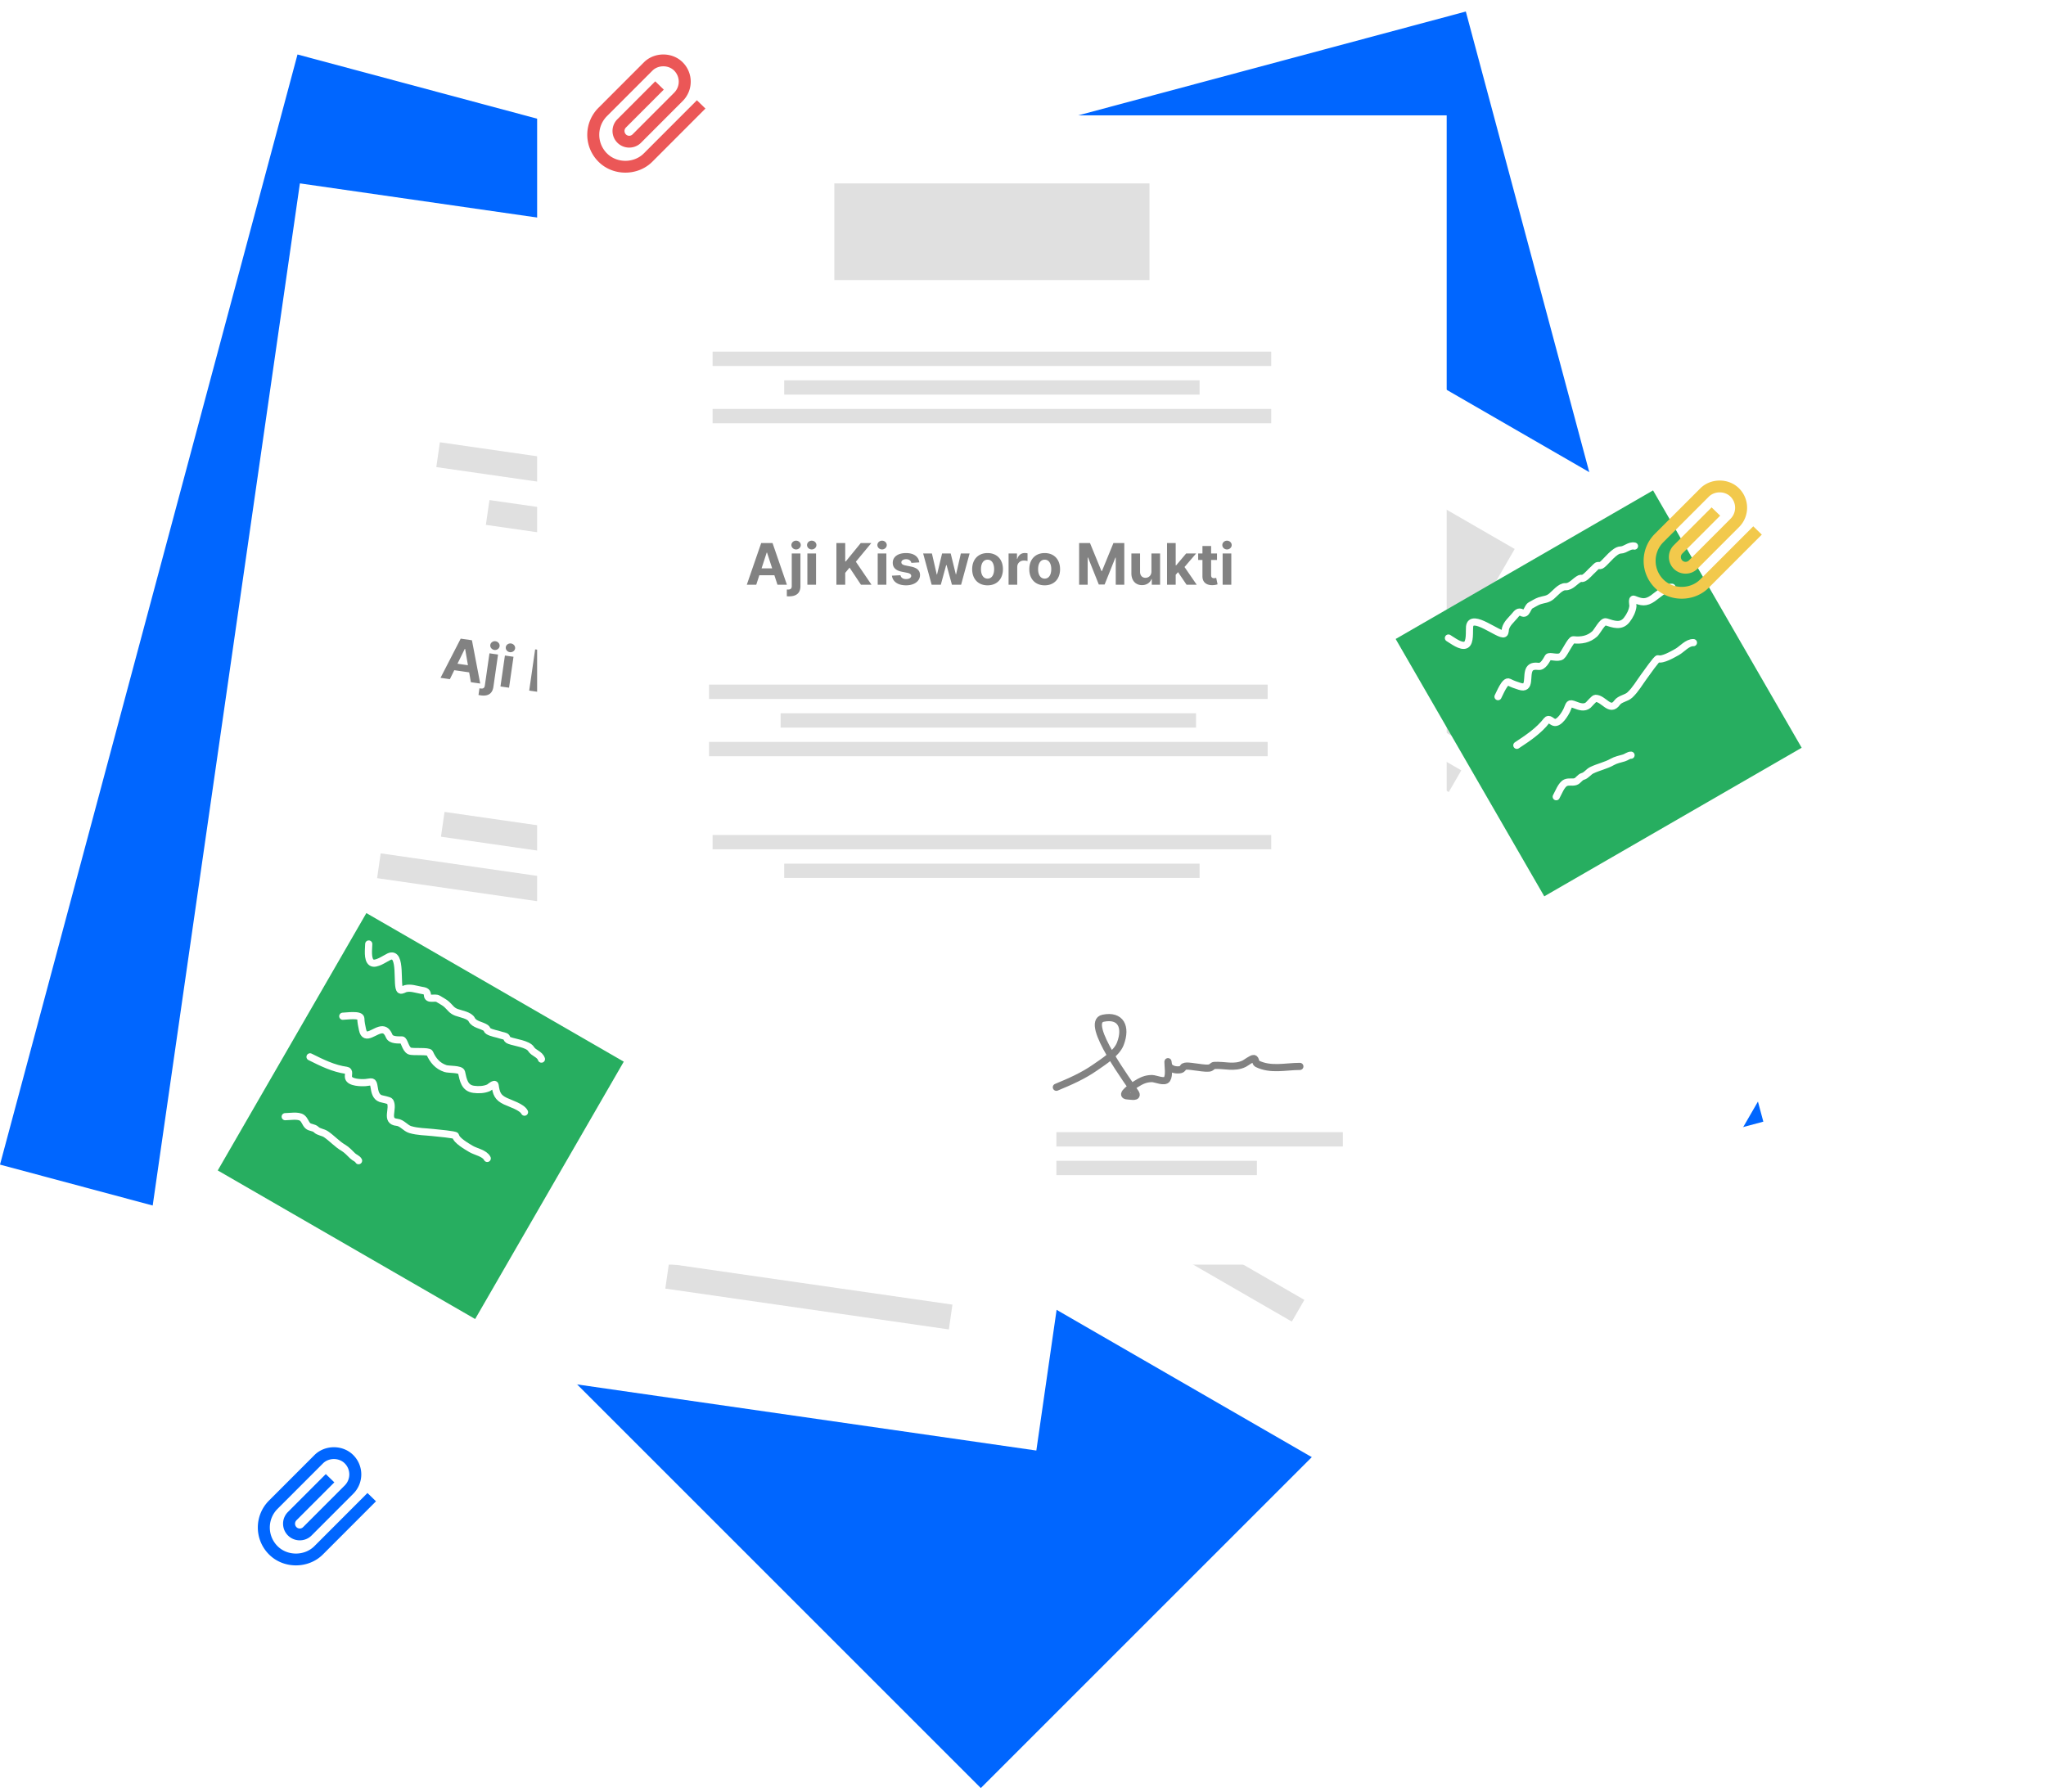 <svg width="355" height="311" fill="none" xmlns="http://www.w3.org/2000/svg"><path fill="#06F" d="M101.896 42.846L254.334 2l51.62 192.649-152.438 40.845z"/><path fill="#06F" d="M29.152 169.268L140.744 57.676l141.028 141.028L170.18 310.296z"/><path fill="#06F" d="M51.62 9.456l152.438 40.846-51.62 192.648L0 202.104z"/><g filter="url(#filter0_d)"><path fill="#fff" d="M151.292 5.107L345 116.944l-86.053 149.049L65.24 154.155z"/><path d="M168.902 116.501l1.289-1.16 2.259 1.305-.36 1.696 1.419.819 1.457-7.508-1.706-.984-5.777 5.013 1.419.819zm2.222-1.999l2.138-1.924.049.028-.598 2.814-1.589-.918zm5.825.384l-2.824 4.892c-.205.354-.457.445-.876.203-.055-.032-.104-.06-.167-.105l-.588 1.018c.097.065.168.105.238.146 1.11.682 2.055.599 2.683-.489l2.837-4.913-1.303-.752zm.998-.231c.388.224.877.111 1.087-.253.209-.361.062-.841-.326-1.065-.385-.222-.875-.109-1.083.251-.21.364-.063.844.322 1.067zm-1.363 6.281l1.302.752 2.711-4.696-1.302-.752-2.711 4.696zm3.715-4.923c.388.224.877.111 1.087-.253.209-.361.062-.841-.326-1.065-.386-.222-.875-.109-1.083.251-.21.364-.063.844.322 1.067zm.648 7.442l1.323.764 1.028-1.779 1.11-.419.229 3.565 1.583.914-.354-4.815 3.942-1.462-1.587-.916-3.847 1.459-.083-.047 1.594-2.761-1.323-.764-3.615 6.261zm6.205 3.583l1.302.752 2.712-4.696-1.303-.752-2.711 4.696zm3.715-4.924c.388.224.877.111 1.088-.252.208-.361.061-.841-.327-1.066-.385-.222-.875-.109-1.083.252-.21.364-.063.844.322 1.066zm4.476 5.177c.383-.932-.005-1.87-1.191-2.555-1.202-.693-2.315-.594-2.834.313-.409.701-.229 1.413.583 2.125l.719.632c.362.319.462.577.332.816-.166.274-.584.298-1.039.035-.465-.268-.659-.645-.518-1.073l-1.32-.672c-.396.969.048 1.964 1.293 2.682 1.217.703 2.446.585 2.984-.34.389-.68.18-1.343-.623-2.055l-.751-.662c-.383-.347-.458-.591-.324-.815.159-.283.583-.283.986-.05.453.261.579.664.468 1.004l1.235.615zm-.085 4.427l1.376.794 2.512-2.487.058.033-.898 3.42 1.379.796 3.986-3.96-1.314-.759-2.527 2.724-.039-.023 1.04-3.582-1.293-.747-2.58 2.718-.043-.025 1.094-3.575-1.317-.761-1.434 5.434zm8.348 4.942c1.425.822 2.874.359 3.709-1.087.841-1.455.515-2.94-.909-3.762-1.425-.823-2.873-.362-3.713 1.093-.835 1.446-.512 2.933.913 3.756zm.589-1.006c-.658-.379-.646-1.176-.173-1.995.473-.819 1.159-1.23 1.816-.851.645.373.632 1.172.159 1.991-.473.82-1.157 1.228-1.802.855zm2.622 2.737l1.303.752 1.533-2.656c.334-.578.985-.732 1.56-.4.181.104.411.277.51.388l.667-1.156a2.299 2.299 0 00-.383-.282c-.526-.304-1.134-.247-1.64.235l-.049-.028.473-.82-1.263-.729-2.711 4.696zm5.373 3.225c1.425.822 2.874.359 3.709-1.087.841-1.455.515-2.94-.909-3.762-1.425-.823-2.873-.362-3.713 1.093-.835 1.446-.512 2.933.913 3.756zm.589-1.006c-.658-.379-.646-1.176-.173-1.995.473-.819 1.159-1.23 1.816-.851.645.373.632 1.172.159 1.991-.473.82-1.157 1.228-1.802.855zm8.254-2.359l-3.615 6.261 1.284.741 2.362-4.09.052.03-.724 4.995.875.505 3.955-3.109.052.03-2.353 4.075 1.284.742 3.615-6.262-1.632-.942-4.153 3.211-.074-.042.705-5.203-1.633-.942zm8.404 10.534c-.36.632-.982.713-1.45.443-.492-.284-.61-.813-.294-1.368l1.592-2.758-1.302-.752-1.726 2.99c-.631 1.099-.376 2.14.569 2.685.706.408 1.424.337 1.953-.091l.048.028-.492.853 1.25.722 2.712-4.696-1.303-.752-1.557 2.696zm1.19 3.353l1.303.752.861-1.492.583-.197.188 2.632 1.526.88-.294-3.72 2.916-1.027-1.495-.863-2.533.914-.07-.041 1.933-3.347-1.303-.752-3.615 6.261zm10.22-.361l-.884-.51.65-1.125-1.302-.752-.65 1.125-.642-.37-.565.978.642.371-1.412 2.445c-.537.917-.174 1.734.794 2.24.343.182.621.252.777.286l.355-1.088c-.072-.025-.227-.074-.349-.144-.26-.15-.384-.352-.176-.713l1.314-2.275.883.511.565-.979zm-1.863 5.186l1.303.752 2.711-4.696-1.303-.752-2.711 4.696zm3.715-4.923c.388.224.878.111 1.088-.253.208-.361.061-.841-.327-1.065-.385-.223-.874-.11-1.083.251-.21.364-.063.844.322 1.067z" fill="#333"/><path fill="#E0E0E0" d="M215.46 62.961l47.352 27.338-8.388 14.528-47.351-27.338zm-32.895 14.727l83.94 48.463-2.174 3.766-83.94-48.463zm4.261 12.504l66.722 38.522-2.175 3.766-66.722-38.522zm-26.407 45.736l66.722 38.522 2.175-3.766-66.722-38.522zm20.679 63.595l43.047 24.853 2.174-3.766-43.046-24.853z"/><path d="M187.17 189.007c2.527.333 5.003.616 7.567.389 1.679-.148 4.399-.22 5.818-1.374 2.454-1.993 2.572-4.353-.366-5.33-3.314-1.103-1.664 12.387-1.619 14.017.029 1.03-.914.116-1.425-.204-1.448-.909 1.891-1.051 2.235-1.067 1.105-.05 1.971.018 2.913.561.531.307 1.526 1.757 2.208 1.391.743-.398 1.219-1.785 1.63-2.497.133-.23-.254.505-.215.764.101.672.709 1.168 1.288 1.42.298.13.475.11.746-.052.41-.246 1.437.675 1.716.874.706.506 1.34 1.115 2.135 1.485.309.143.773-.061.946.024 1.621.794 2.757 2.216 4.682 2.355.332.024 1.617-.152 1.906.057.283.205-.154.776.042 1.068 1.484 2.213 4.022 2.863 6.189 4.114" stroke="#000" stroke-width="1.243" stroke-linecap="round" stroke-linejoin="round"/></g><g filter="url(#filter1_d)"><path fill="#fff" d="M52.034 26.853l156.204 22.491-28.424 197.408-156.204-22.49z"/><path d="M78.056 112.892l.766-1.556 2.582.372.296 1.708 1.622.234-1.437-7.512-1.95-.28-3.5 6.8 1.621.234zm1.32-2.681l1.27-2.582.057.008.49 2.835-1.817-.261zm5.552-1.808l-.805 5.59c-.059.406-.259.584-.738.515a1.984 1.984 0 01-.194-.035l-.168 1.163c.115.024.195.035.275.047 1.285.221 2.13-.207 2.31-1.451l.808-5.615-1.488-.214zm.84-.585c.444.063.856-.223.916-.639.06-.412-.255-.804-.699-.867-.44-.064-.852.223-.912.635-.06.416.255.807.695.871zm1.068 6.338l1.489.214.772-5.367-1.488-.214-.773 5.367zm1.62-5.951c.444.063.856-.223.916-.639.06-.412-.255-.804-.699-.867-.44-.064-.853.223-.912.635-.06.416.255.807.695.871zm3.366 6.669l1.513.218.293-2.034.875-.801 1.537 3.224 1.81.261-2.118-4.339 3.117-2.822-1.814-.261-3.03 2.784-.094-.013.455-3.155-1.513-.218-1.03 7.156zm7.093 1.021l1.488.214.773-5.367-1.489-.214-.772 5.367zm1.62-5.951c.443.064.856-.223.916-.639.059-.412-.256-.803-.699-.867-.441-.064-.853.223-.912.635-.06.416.254.807.695.871zm6.078 3.143c.01-1.008-.699-1.734-2.054-1.929-1.374-.198-2.37.308-2.516 1.343-.119.803.313 1.396 1.331 1.757l.903.319c.454.162.643.364.611.634-.053.317-.431.494-.952.419-.531-.076-.851-.354-.879-.804l-1.475-.134c-.008 1.047.774 1.806 2.196 2.01 1.391.201 2.489-.365 2.645-1.424.108-.776-.332-1.314-1.342-1.677l-.944-.335c-.484-.18-.644-.378-.603-.636.042-.322.436-.48.897-.413.517.074.784.402.808.758l1.374.112zm1.566 4.142l1.573.226 1.408-3.242.067.009.436 3.509 1.576.227 2.23-5.158-1.503-.216-1.333 3.467-.046-.006-.364-3.712-1.478-.213-1.386 3.481-.049-.007-.312-3.726-1.506-.216.687 5.577zm9.586 1.487c1.629.235 2.803-.734 3.041-2.387.239-1.663-.614-2.92-2.243-3.155-1.628-.234-2.801.731-3.041 2.395-.238 1.652.615 2.913 2.243 3.147zm.174-1.152c-.752-.108-1.037-.852-.902-1.788.135-.937.619-1.573 1.37-1.465.737.106 1.022.853.887 1.79-.135.936-.618 1.569-1.355 1.463zm3.451 1.567l1.489.214.437-3.036c.095-.66.643-1.045 1.299-.951.207.03.485.106.618.171l.19-1.32a2.177 2.177 0 00-.461-.12c-.601-.087-1.144.192-1.435.827l-.056-.008.135-.936-1.443-.208-.773 5.367zm6.186.998c1.629.234 2.802-.734 3.04-2.387.24-1.663-.613-2.92-2.242-3.155-1.628-.234-2.801.731-3.041 2.394-.238 1.653.615 2.913 2.243 3.148zm.173-1.152c-.751-.108-1.036-.852-.901-1.788.134-.937.618-1.573 1.37-1.465.737.106 1.022.853.887 1.79-.135.936-.618 1.569-1.356 1.463zm6.788-5.257l-1.031 7.156 1.468.211.673-4.675.059.008 1.184 4.907.999.144 2.518-4.356.059.009-.67 4.657 1.467.212 1.031-7.156-1.866-.269-2.663 4.524-.084-.012-1.279-5.092-1.865-.268zm11.716 6.658c-.1.721-.647 1.027-1.182.95-.563-.081-.869-.528-.782-1.161l.454-3.152-1.488-.214-.492 3.417c-.177 1.255.446 2.126 1.526 2.282.807.116 1.447-.216 1.779-.811l.055.008-.14.975 1.429.206.773-5.367-1.489-.214-.443 3.081zm2.35 2.671l1.488.215.246-1.705.468-.4 1.152 2.373 1.744.252-1.655-3.345 2.326-2.037-1.708-.246-2.013 1.789-.08-.011.551-3.826-1.489-.215-1.03 7.156zm9.354-4.131l-1.009-.145.185-1.286-1.489-.215-.185 1.286-.734-.105-.161 1.118.734.105-.402 2.796c-.159 1.051.482 1.674 1.569 1.784.386.042.67.004.827-.023l-.075-1.142c-.075.004-.237.016-.377-.004-.297-.043-.487-.184-.428-.597l.375-2.599 1.009.145.161-1.118zm.197 5.507l1.489.214.773-5.367-1.489-.214-.773 5.367zm1.62-5.952c.444.064.856-.222.916-.638.06-.412-.255-.804-.699-.868-.44-.063-.852.224-.912.636-.059.416.255.807.695.87z" fill="#828282"/><path fill="#E0E0E0" d="M101.395 45.887l54.118 7.792-2.391 16.605-54.118-7.792zM76.324 71.78l95.937 13.814-.62 4.304-95.937-13.813zm-10.891 75.643l95.936 13.814.62-4.305-95.937-13.814zm19.491-65.616l76.258 10.98-.62 4.305-76.258-10.98zm-8.412 58.423l76.258 10.98.62-4.304-76.258-10.98zm38.926 78.421l49.199 7.084.62-4.305-49.2-7.084z"/><path d="M117.169 206.632c2.47-.63 4.875-1.287 7.171-2.449 1.503-.762 4.002-1.839 4.892-3.437 1.537-2.763.77-4.998-2.321-4.814-3.486.208 3.056 12.12 3.704 13.616.41.946-.805.448-1.399.34-1.682-.306 1.365-1.678 1.679-1.821 1.007-.457 1.837-.715 2.913-.56.607.087 2.07 1.063 2.567.471.541-.646.469-2.111.586-2.925.037-.262-.049.563.084.79.343.586 1.091.821 1.723.84.325.009.481-.075.673-.326.289-.38 1.585.093 1.918.175.843.206 1.659.537 2.534.584.34.019.695-.343.887-.328 1.8.134 3.383 1.033 5.222.447.317-.101 1.445-.741 1.791-.655.339.085.145.778.436.976 2.199 1.503 4.797 1.164 7.274 1.521" stroke="#000" stroke-width="1.243" stroke-linecap="round" stroke-linejoin="round"/></g><g filter="url(#filter2_d)"><path fill="#fff" d="M93.198 15.048h157.815v199.444H93.198z"/><path d="M131.216 96.5l.537-1.649h2.608l.537 1.649h1.638l-2.492-7.23h-1.97l-2.496 7.23h1.638zm.925-2.842l.889-2.736h.057l.89 2.736h-1.836zm5.237-2.58v5.648c0 .41-.173.614-.657.614-.063 0-.12 0-.197-.007v1.175c.116.007.197.007.279.007 1.302.036 2.079-.508 2.079-1.765v-5.673h-1.504zm.748-.7c.449 0 .816-.342.816-.762 0-.417-.367-.76-.816-.76-.444 0-.812.343-.812.76 0 .42.368.762.812.762zm1.961 6.122h1.503v-5.423h-1.503V96.5zm.755-6.122c.448 0 .815-.342.815-.762 0-.417-.367-.76-.815-.76-.445 0-.812.343-.812.76 0 .42.367.762.812.762zm4.282 6.122h1.529v-2.055l.752-.918 1.98 2.973h1.829l-2.715-3.993 2.683-3.237h-1.832l-2.602 3.188h-.095V89.27h-1.529v7.23zm7.166 0h1.504v-5.423h-1.504V96.5zm.755-6.122c.448 0 .816-.342.816-.762 0-.417-.368-.76-.816-.76-.445 0-.812.343-.812.76 0 .42.367.762.812.762zm6.465 2.245c-.134-.999-.939-1.616-2.309-1.616-1.387 0-2.302.642-2.298 1.687-.004.812.508 1.338 1.567 1.55l.939.187c.473.095.689.268.696.54-.007.321-.357.55-.883.55-.536 0-.893-.229-.985-.67l-1.479.078c.141 1.038 1.024 1.677 2.461 1.677 1.405 0 2.411-.717 2.414-1.787-.003-.784-.515-1.253-1.567-1.468l-.981-.198c-.505-.11-.692-.282-.689-.544-.003-.325.364-.536.83-.536.522 0 .833.286.907.635l1.377-.085zm2.14 3.877h1.589l.932-3.41h.067l.932 3.41h1.592l1.472-5.423h-1.518l-.826 3.622h-.046l-.89-3.622h-1.493l-.875 3.643h-.05l-.84-3.643h-1.522l1.476 5.423zm9.7.106c1.645 0 2.669-1.127 2.669-2.796 0-1.68-1.024-2.803-2.669-2.803s-2.669 1.122-2.669 2.803c0 1.67 1.024 2.796 2.669 2.796zm.007-1.165c-.759 0-1.147-.696-1.147-1.642s.388-1.645 1.147-1.645c.745 0 1.134.699 1.134 1.645 0 .946-.389 1.642-1.134 1.642zm3.64 1.059h1.504v-3.068c0-.667.487-1.126 1.151-1.126.208 0 .494.035.635.08v-1.334a2.252 2.252 0 00-.473-.053c-.607 0-1.105.354-1.303 1.024h-.056v-.946h-1.458V96.5zm6.265.106c1.645 0 2.669-1.127 2.669-2.796 0-1.68-1.024-2.803-2.669-2.803s-2.669 1.122-2.669 2.803c0 1.67 1.024 2.796 2.669 2.796zm.007-1.165c-.759 0-1.147-.696-1.147-1.642s.388-1.645 1.147-1.645c.745 0 1.134.699 1.134 1.645 0 .946-.389 1.642-1.134 1.642zm5.969-6.171v7.23h1.483v-4.724h.06l1.871 4.688h1.009l1.871-4.67h.06V96.5h1.483v-7.23h-1.885l-1.991 4.857h-.085l-1.991-4.857h-1.885zm12.546 4.92c.003.728-.495 1.11-1.035 1.11-.568 0-.935-.4-.939-1.038v-3.185h-1.504v3.453c.004 1.267.745 2.04 1.836 2.04.816 0 1.402-.42 1.645-1.055h.057v.985h1.443v-5.423h-1.503v3.114zm2.706 2.31h1.504v-1.723l.406-.463 1.479 2.186h1.762l-2.115-3.075 2.013-2.348h-1.727l-1.737 2.058h-.081V89.27h-1.504v7.23zm8.671-5.423h-1.021v-1.299h-1.503v1.3h-.742v1.129h.742v2.824c-.008 1.063.716 1.589 1.807 1.543a2.93 2.93 0 00.815-.141l-.236-1.12c-.074.015-.233.05-.374.05-.3 0-.509-.113-.509-.53v-2.626h1.021v-1.13zm.979 5.423h1.504v-5.423h-1.504V96.5zm.756-6.122c.448 0 .815-.342.815-.762 0-.417-.367-.76-.815-.76-.445 0-.812.343-.812.76 0 .42.367.762.812.762z" fill="#828282"/><path fill="#E0E0E0" d="M144.768 26.853h54.676v16.776h-54.676zm-21.125 29.202h96.926v2.485h-96.926zm-.622 57.783h96.926v2.485h-96.926zm.622 26.095h96.926v2.485h-96.926zm12.426-78.907h72.073v2.485h-72.073zm-.621 57.782h72.073v2.485h-72.073zm.621 26.096h72.073v2.485h-72.073zm-12.426-78.908h96.926v2.485h-96.926zm-.622 57.783h96.926v2.485h-96.926zm60.269 70.209h49.706v-2.485H183.29zm0 4.971h34.794v-2.485H183.29z"/><path d="M183.29 183.709c2.355-.975 4.641-1.968 6.748-3.446 1.379-.968 3.699-2.391 4.352-4.099 1.128-2.954.05-5.056-2.983-4.434-3.421.702 4.753 11.561 5.607 12.949.54.878-.734.558-1.336.536-1.709-.063 1.112-1.856 1.401-2.041.932-.596 1.717-.971 2.804-.971.613 0 2.2.758 2.608.101.444-.716.163-2.156.163-2.978 0-.265.032.564.196.769.423.532 1.197.657 1.825.586.323-.037.466-.143.62-.418.232-.418 1.582-.134 1.923-.101.864.085 1.718.296 2.592.218.339-.031.638-.439.831-.452 1.801-.123 3.495.541 5.232-.301.3-.145 1.324-.94 1.679-.904.348.036.255.749.571.904 2.391 1.174 4.914.468 7.416.468" stroke="#828282" stroke-width="1.243" stroke-linecap="round" stroke-linejoin="round"/></g><g filter="url(#filter3_d)"><path fill="#27AE60" d="M63.567 153.484l44.661 25.785-25.785 44.66-44.661-25.784z"/></g><path d="M63.98 163.819c0 .739-.307 2.706.5 3.221.744.473 2.338-.714 3.026-1.023 2.355-1.06 1.154 5.342 1.958 5.789.225.124.694-.186.904-.24.877-.227 1.802.115 2.665.272.638.116 1.105.141 1.132.838.037.96 1.295.3 1.85.653.461.294 1.082.602 1.48.957.633.567.84 1.068 1.697 1.393.742.282 2.273.498 2.655 1.262.436.872 1.712.938 2.47 1.458.206.142.171.38.359.501.622.4 1.549.492 2.241.74.172.061.832.165.936.348.188.33.117.417.566.588.867.329 3.193.594 3.721 1.458.463.757 1.51.875 1.806 1.762m-34.47-7.442c.565 0 3.11-.404 3.133.391.021.711.15 1.266.294 1.959.432 2.074 2.181-.05 3.471 0 .639.025.947.618 1.175 1.132.314.705 1.568.631 2.188.631.42 0 .587 1.593 1.338 1.915.563.241 3.294-.063 3.482.359.559 1.257 1.367 2.251 2.742 2.698.575.187 2.651.04 2.785.642.299 1.344.508 2.743 2.111 2.96.846.114 1.802.076 2.59-.272.172-.076 1.056-.895 1.12-.446.202 1.409.422 2.123 1.774 2.763.918.435 2.879 1.014 3.33 1.915m-37.213-9.596c2.007 1.003 4.076 2.038 6.333 2.339.602.08.237.791.348 1.262.212.902 2.287.92 2.96.86 1.11-.1 1.296-.417 1.48.783.116.768.28 1.695 1.12 1.991.257.091 1.52.295 1.643.512.711 1.244-.907 3.412 1.197 3.612.892.085 1.467 1.013 2.307 1.262 1.299.387 2.618.365 3.939.512.739.082 3.901.352 3.938.576.136.811 1.921 1.821 2.677 2.275.819.491 2.347.722 2.807 1.643m-35.058-7.247c.763 0 2.27-.286 2.927.207.486.364.58.973.99 1.36.4.378 1.045.261 1.47.685.418.419 1.16.437 1.686.795 1.048.714 1.963 1.742 3.014 2.35.598.346 1.126.937 1.621 1.414.313.302.84.461 1.023.827" stroke="#fff" stroke-width="1.243" stroke-linecap="round" stroke-linejoin="round"/><g filter="url(#filter4_d)"><path fill="#27AE60" d="M242.16 105.916l44.66-25.785 25.786 44.66-44.661 25.786z"/></g><path d="M251.316 110.725c.641.37 2.19 1.62 3.04 1.177.781-.407.551-2.38.627-3.131.259-2.57 5.203 1.672 5.992 1.198.22-.131.187-.693.244-.901.242-.874 1.001-1.504 1.569-2.173.419-.495.674-.886 1.291-.561.85.448.907-.972 1.49-1.276.486-.253 1.063-.636 1.569-.802.808-.265 1.345-.194 2.055-.774.615-.502 1.568-1.719 2.421-1.668.972.058 1.668-1.015 2.498-1.41.225-.108.414.041.613-.061.657-.339 1.2-1.095 1.761-1.571.139-.118.559-.637.769-.636.38.001.42.107.792-.197.719-.586 2.112-2.468 3.124-2.493.887-.022 1.513-.87 2.429-.683m-23.681 26.131c.283-.49 1.206-2.895 1.906-2.518.626.337 1.171.503 1.843.725 2.012.663 1.048-1.914 1.736-3.006.34-.541 1.008-.511 1.568-.452.767.081 1.33-1.042 1.64-1.579.21-.364 1.673.288 2.327-.201.491-.367 1.593-2.885 2.052-2.836 1.369.145 2.634-.058 3.708-1.025.45-.405 1.36-2.277 1.949-2.092 1.313.414 2.629.932 3.618-.348.523-.676.967-1.522 1.06-2.379.02-.187-.247-1.362.174-1.193 1.321.53 2.049.696 3.28-.154.835-.578 2.317-1.987 3.323-1.926m-26.917 27.428c1.872-1.236 3.803-2.51 5.192-4.314.371-.482.804.19 1.267.329.887.267 1.941-1.521 2.224-2.133.469-1.012.288-1.332 1.419-.89.723.282 1.608.604 2.285.025.206-.177 1.014-1.168 1.264-1.167 1.433.006 2.502 2.491 3.727.77.519-.73 1.611-.765 2.246-1.367.985-.932 1.625-2.085 2.413-3.156.44-.599 2.255-3.202 2.469-3.122.77.288 2.536-.753 3.307-1.181.835-.464 1.8-1.672 2.827-1.61m-23.805 26.738c.381-.66.888-2.109 1.643-2.432.558-.238 1.133-.016 1.673-.177.527-.158.749-.774 1.328-.929.572-.154.958-.788 1.531-1.064 1.143-.55 2.491-.829 3.542-1.435.599-.345 1.375-.507 2.036-.697.417-.12.818-.496 1.227-.472" stroke="#fff" stroke-width="1.243" stroke-linecap="round" stroke-linejoin="round"/><path fill-rule="evenodd" clip-rule="evenodd" d="M113.692 14.114l1.482 1.439-6.57 6.577a.848.848 0 000 1.197.81.81 0 001.144-.002l7.229-7.239a2.71 2.71 0 000-3.828c-1.007-1.013-2.788-.99-3.775.002l-7.89 7.896a4.572 4.572 0 000 6.459c1.73 1.74 4.701 1.711 6.404-.002l9.202-9.213 1.482 1.439-9.2 9.211c-2.51 2.525-6.821 2.566-9.373 0a6.602 6.602 0 01.002-9.332l7.89-7.896c1.792-1.802 4.913-1.841 6.744 0a4.742 4.742 0 01-.002 6.7l-7.224 7.236c-1.118 1.138-2.987 1.143-4.119.004a2.878 2.878 0 01.002-4.069l6.572-6.579z" fill="#EB5757"/><path fill-rule="evenodd" clip-rule="evenodd" d="M56.53 255.808l1.482 1.438-6.57 6.577a.85.85 0 000 1.198.812.812 0 001.145-.002l7.229-7.239a2.711 2.711 0 000-3.829c-1.007-1.013-2.789-.99-3.775.002l-7.89 7.896a4.572 4.572 0 000 6.46c1.73 1.739 4.7 1.711 6.404-.002l9.202-9.213 1.482 1.438-9.2 9.212c-2.51 2.525-6.822 2.566-9.373 0a6.602 6.602 0 01.001-9.332l7.89-7.896c1.792-1.802 4.913-1.842 6.744 0a4.74 4.74 0 01-.001 6.7l-7.225 7.235c-1.117 1.138-2.987 1.143-4.119.005a2.879 2.879 0 01.002-4.069l6.573-6.579z" fill="#06F"/><path fill-rule="evenodd" clip-rule="evenodd" d="M296.981 88.051l1.482 1.439-6.57 6.577a.848.848 0 000 1.197.812.812 0 001.145-.001l7.229-7.24a2.711 2.711 0 000-3.828c-1.007-1.013-2.789-.99-3.775.002l-7.89 7.896a4.57 4.57 0 000 6.459c1.729 1.74 4.701 1.711 6.404-.002l9.202-9.213 1.482 1.438-9.201 9.212c-2.51 2.525-6.821 2.566-9.373 0a6.602 6.602 0 01.002-9.331l7.89-7.897c1.792-1.802 4.913-1.841 6.744 0a4.74 4.74 0 01-.001 6.7l-7.225 7.236c-1.117 1.138-2.987 1.143-4.119.004a2.88 2.88 0 01.002-4.069l6.572-6.579z" fill="#F2C94C"/><defs><filter id="filter0_d" x="55.297" y=".136" width="299.644" height="280.768" filterUnits="userSpaceOnUse" color-interpolation-filters="sRGB"><feFlood flood-opacity="0" result="BackgroundImageFix"/><feColorMatrix in="SourceAlpha" values="0 0 0 0 0 0 0 0 0 0 0 0 0 0 0 0 0 0 127 0"/><feOffset dy="4.971"/><feGaussianBlur stdDeviation="4.971"/><feColorMatrix values="0 0 0 0 0 0 0 0 0 0 0 0 0 0 0 0 0 0 0.25 0"/><feBlend in2="BackgroundImageFix" result="effect1_dropShadow"/><feBlend in="SourceGraphic" in2="effect1_dropShadow" result="shape"/></filter><filter id="filter1_d" x="13.669" y="21.882" width="204.511" height="239.782" filterUnits="userSpaceOnUse" color-interpolation-filters="sRGB"><feFlood flood-opacity="0" result="BackgroundImageFix"/><feColorMatrix in="SourceAlpha" values="0 0 0 0 0 0 0 0 0 0 0 0 0 0 0 0 0 0 127 0"/><feOffset dy="4.971"/><feGaussianBlur stdDeviation="4.971"/><feColorMatrix values="0 0 0 0 0 0 0 0 0 0 0 0 0 0 0 0 0 0 0.25 0"/><feBlend in2="BackgroundImageFix" result="effect1_dropShadow"/><feBlend in="SourceGraphic" in2="effect1_dropShadow" result="shape"/></filter><filter id="filter2_d" x="83.257" y="10.077" width="177.698" height="219.326" filterUnits="userSpaceOnUse" color-interpolation-filters="sRGB"><feFlood flood-opacity="0" result="BackgroundImageFix"/><feColorMatrix in="SourceAlpha" values="0 0 0 0 0 0 0 0 0 0 0 0 0 0 0 0 0 0 127 0"/><feOffset dy="4.971"/><feGaussianBlur stdDeviation="4.971"/><feColorMatrix values="0 0 0 0 0 0 0 0 0 0 0 0 0 0 0 0 0 0 0.25 0"/><feBlend in2="BackgroundImageFix" result="effect1_dropShadow"/><feBlend in="SourceGraphic" in2="effect1_dropShadow" result="shape"/></filter><filter id="filter3_d" x="27.841" y="148.514" width="90.328" height="90.328" filterUnits="userSpaceOnUse" color-interpolation-filters="sRGB"><feFlood flood-opacity="0" result="BackgroundImageFix"/><feColorMatrix in="SourceAlpha" values="0 0 0 0 0 0 0 0 0 0 0 0 0 0 0 0 0 0 127 0"/><feOffset dy="4.971"/><feGaussianBlur stdDeviation="4.971"/><feColorMatrix values="0 0 0 0 0 0 0 0 0 0 0 0 0 0 0 0 0 0 0.25 0"/><feBlend in2="BackgroundImageFix" result="effect1_dropShadow"/><feBlend in="SourceGraphic" in2="effect1_dropShadow" result="shape"/></filter><filter id="filter4_d" x="232.218" y="75.16" width="90.328" height="90.328" filterUnits="userSpaceOnUse" color-interpolation-filters="sRGB"><feFlood flood-opacity="0" result="BackgroundImageFix"/><feColorMatrix in="SourceAlpha" values="0 0 0 0 0 0 0 0 0 0 0 0 0 0 0 0 0 0 127 0"/><feOffset dy="4.971"/><feGaussianBlur stdDeviation="4.971"/><feColorMatrix values="0 0 0 0 0 0 0 0 0 0 0 0 0 0 0 0 0 0 0.25 0"/><feBlend in2="BackgroundImageFix" result="effect1_dropShadow"/><feBlend in="SourceGraphic" in2="effect1_dropShadow" result="shape"/></filter></defs></svg>